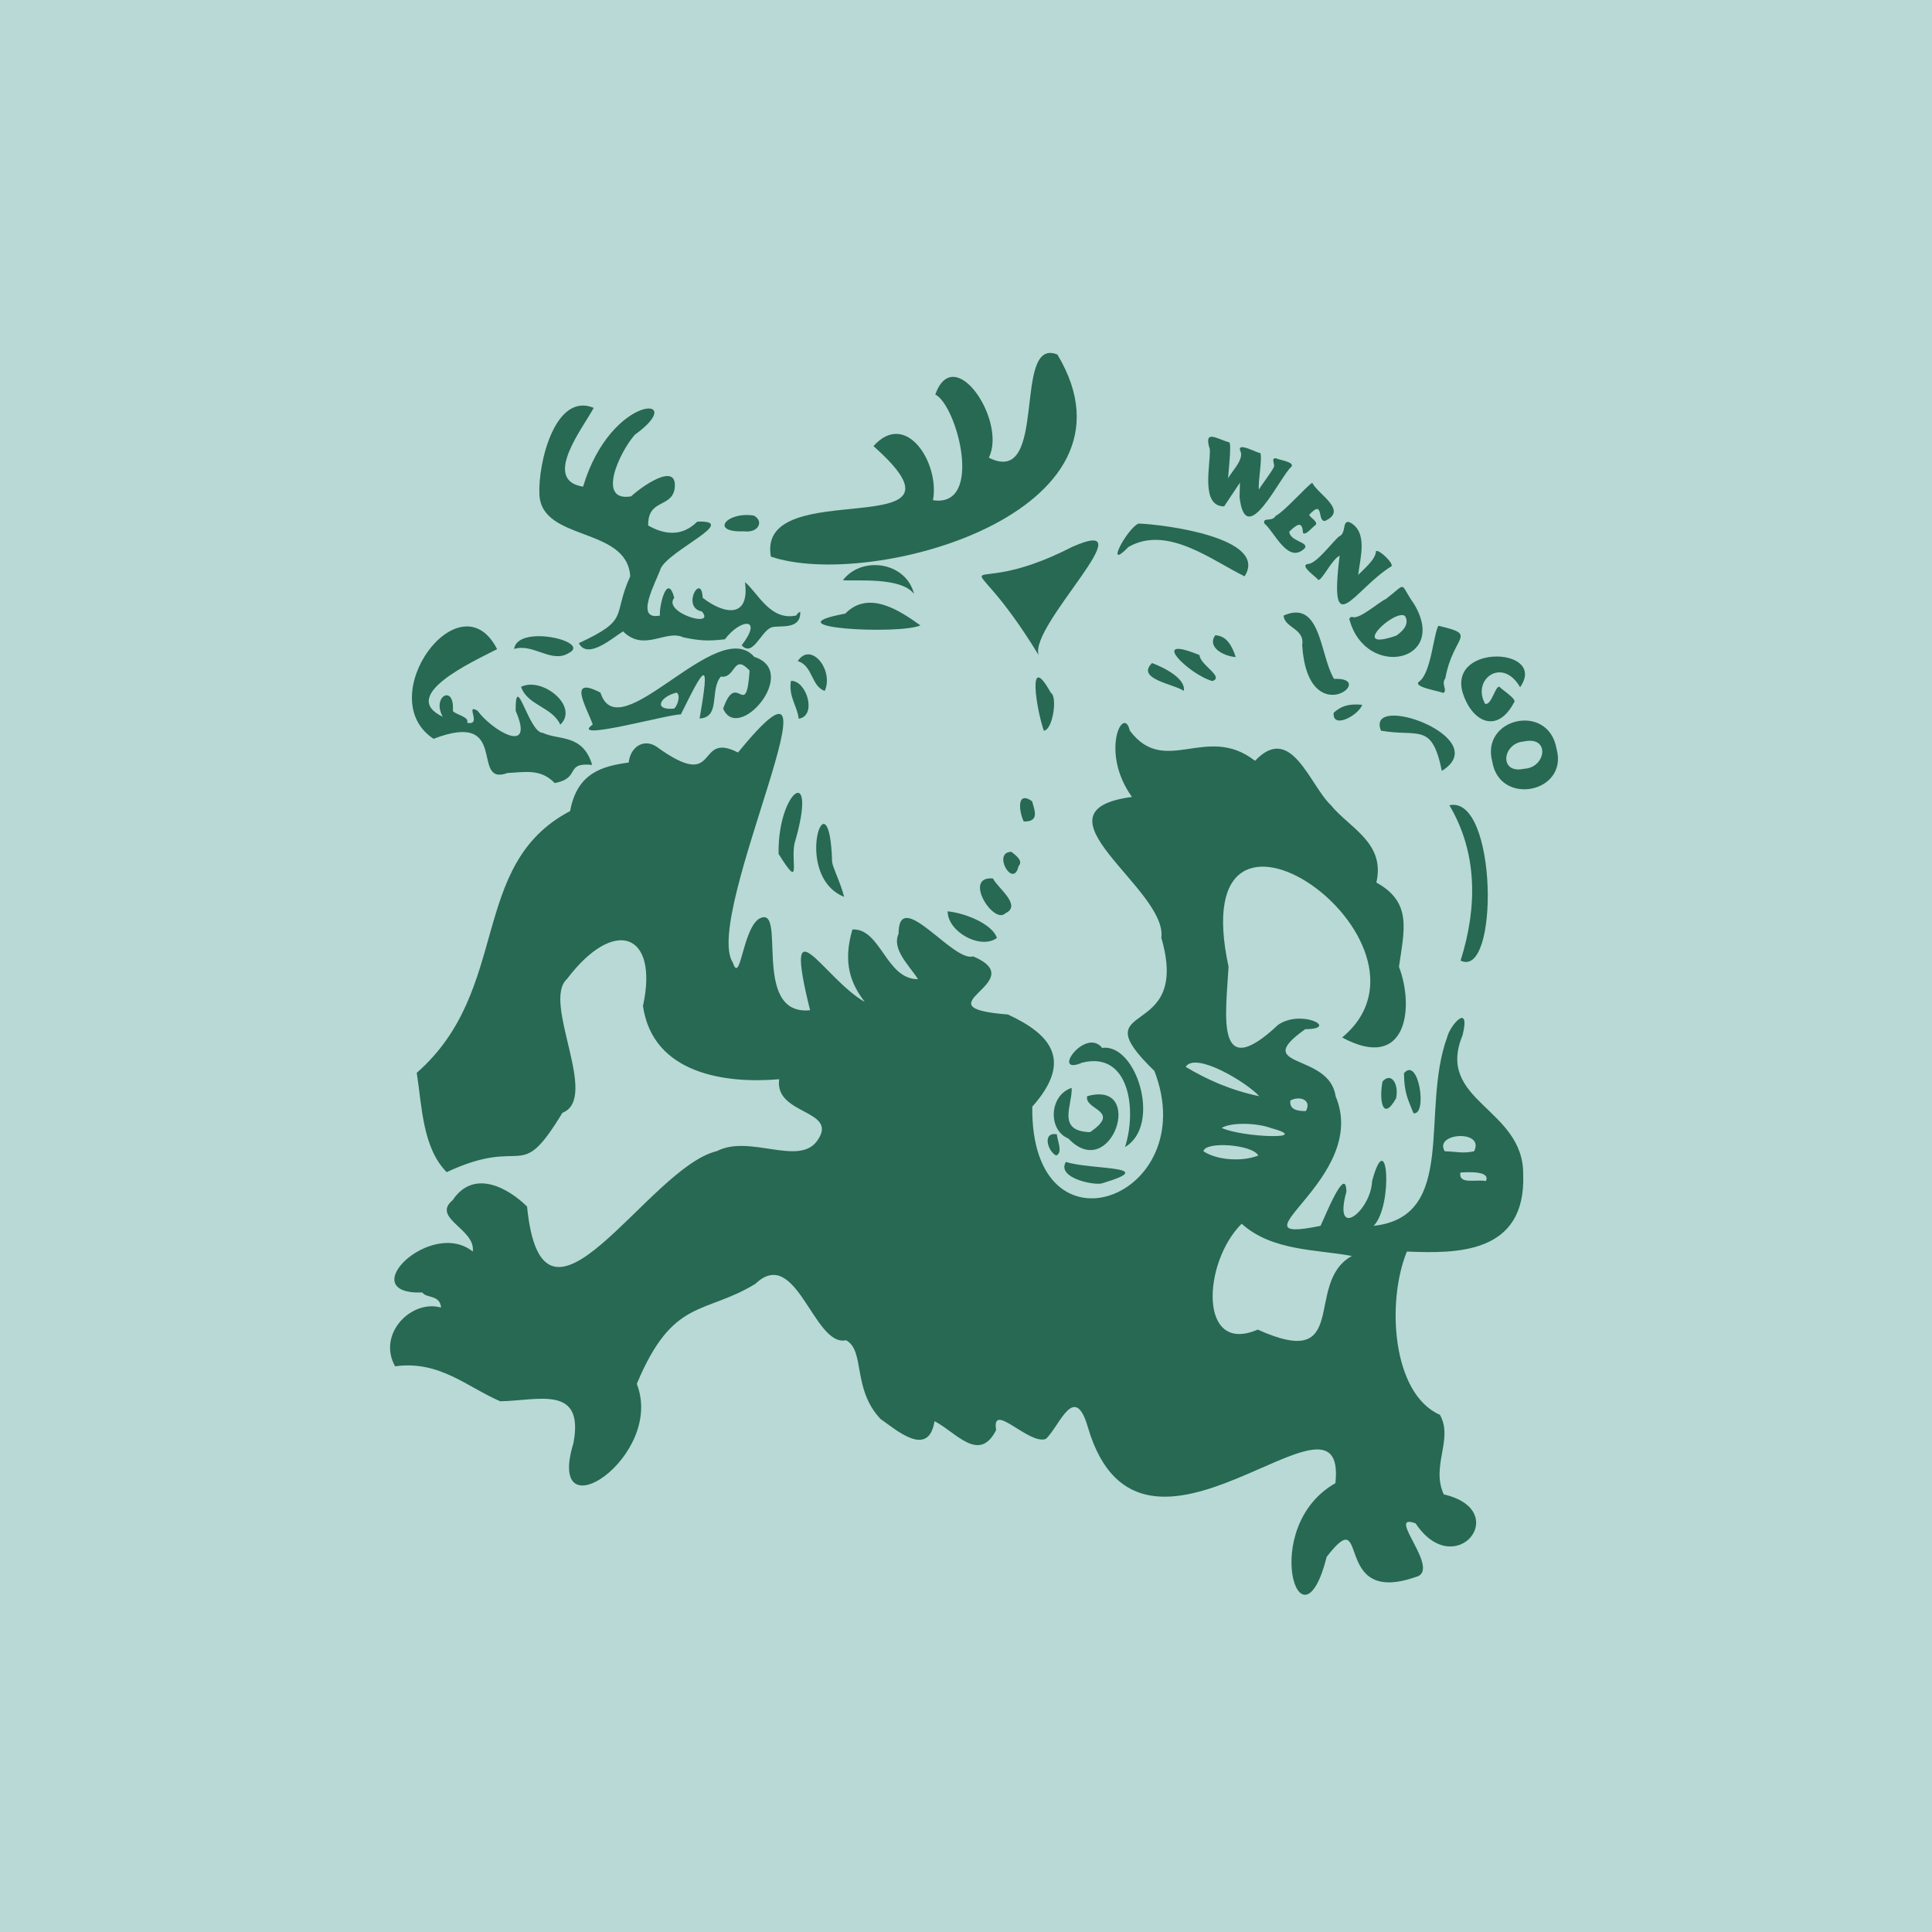 <?xml version="1.0" encoding="utf-8"?>
<!-- Generator: Adobe Illustrator 27.4.0, SVG Export Plug-In . SVG Version: 6.00 Build 0)  -->
<svg version="1.1" xmlns="http://www.w3.org/2000/svg" xmlns:xlink="http://www.w3.org/1999/xlink" x="0px" y="0px"
	 viewBox="0 0 1000 1000" style="enable-background:new 0 0 1000 1000;" xml:space="preserve">
<style type="text/css">
	.st0{fill-rule:evenodd;clip-rule:evenodd;fill:#E99468;}
	.st1{fill-rule:evenodd;clip-rule:evenodd;fill:#FEEAB4;}
	.st2{fill-rule:evenodd;clip-rule:evenodd;fill:#F2C600;}
	.st3{fill-rule:evenodd;clip-rule:evenodd;fill:#E7C490;}
	.st4{fill-rule:evenodd;clip-rule:evenodd;fill:#B8D9D5;}
	.st5{fill-rule:evenodd;clip-rule:evenodd;fill:#E5B06D;}
	.st6{fill-rule:evenodd;clip-rule:evenodd;fill:#96B4B9;}
	.st7{fill-rule:evenodd;clip-rule:evenodd;fill:#C6DCB4;}
	.st8{fill-rule:evenodd;clip-rule:evenodd;fill:#FBF1B6;}
	.st9{fill-rule:evenodd;clip-rule:evenodd;fill:#BEBFB7;}
	.st10{fill-rule:evenodd;clip-rule:evenodd;fill:#F7C0AF;}
	.st11{fill:#E60012;}
	.st12{fill-rule:evenodd;clip-rule:evenodd;fill:#91423C;}
	.st13{fill:#91423C;}
	.st14{fill-rule:evenodd;clip-rule:evenodd;fill:#231815;}
	.st15{fill-rule:evenodd;clip-rule:evenodd;fill:#275627;}
	.st16{fill:#275627;}
	.st17{fill:#3D4F68;}
	.st18{fill-rule:evenodd;clip-rule:evenodd;fill:#3D4F68;}
	.st19{fill:#EC6944;}
	.st20{fill-rule:evenodd;clip-rule:evenodd;fill:#EC6944;}
	.st21{fill:#A23E28;}
	.st22{fill-rule:evenodd;clip-rule:evenodd;fill:#A23E28;}
	.st23{fill:#1D556B;}
	.st24{fill-rule:evenodd;clip-rule:evenodd;fill:#1D556B;}
	.st25{fill:#AB5E5D;}
	.st26{fill-rule:evenodd;clip-rule:evenodd;fill:#AB5E5D;}
	.st27{fill:#946712;}
	.st28{fill-rule:evenodd;clip-rule:evenodd;fill:#946712;}
	.st29{fill-rule:evenodd;clip-rule:evenodd;fill:#276953;}
</style>
<g id="レイヤー_2">
	<rect x="0" class="st4" width="1000" height="1000"/>
</g>
<g id="レイヤー_1">
	<path class="st29" d="M547.3,183.5c-23.7-9.6-4.2,69.1-35.5,53.4c9.5-18.9-17.9-60.1-27.7-32.7c11.2,5.5,25.4,58.8-1.2,54.7
		c3.6-18.9-13.8-47-30.8-28c59.2,52.5-60.8,13.9-53.1,57.2C450.6,305.7,596.6,265.6,547.3,183.5z"/>
	<path class="st29" d="M326.2,298.3c-9.5,20.9,0.3,22.1-26.6,34.6c4.6,8.8,17.6-2.9,22.9-6.1c10.9,10.9,22.2-1.2,31.2,3.1
		c7.8,1.6,12.1,2.1,21.5,1c8.1-10.8,20-11.6,8.7,3.1c5.7,6.3,9.8-6.9,15.2-9.2c3.8-1.5,15.5,1.8,15.1-8.2c-1.3,0.8-1.2,0.7-2.1,2
		c-13.5,2.8-19.6-11.5-26.5-17.3c2.6,19.3-11.2,16.5-21.9,8.1c-0.6-13.5-11.3,5-0.4,7.1c7.5,9-20.6,0.5-14.3-7.1
		c-3.7-13.5-8,4.8-7.4,9.2c-13.5,2.8-2.1-17.2,0.4-24.4c4.6-9.6,41.1-25,18.9-24.2c-7.9,7.9-17,6.8-25.4,2
		c-0.3-13.9,12.1-9,13.7-19.1c1.8-14.7-17.8-0.5-22.5,4c-18,3.1-6.2-22.7,1.9-31.9c29-20.8-12.2-21.9-26.8,26.9
		c-21.7-3.4,0.4-31,5.5-40.8c-20-8.3-28.9,28.8-28.1,44.8C280.2,280.4,324.6,272.4,326.2,298.3z"/>
	<path class="st29" d="M385,275c7.4,1,10.6-5,5.3-8.1C376.5,264.5,366.8,275.7,385,275z"/>
	<path class="st29" d="M584.1,283.1c20.1-11.5,43.2,7,60.1,15.2c12.7-19.9-41.9-26.9-54.9-27.3C583.3,273.5,571.3,296.3,584.1,283.1
		z"/>
	<path class="st29" d="M537.6,339.1c-5.2-15.2,57.6-73.9,17.3-56C494.1,314.4,497.2,272.7,537.6,339.1z"/>
	<path class="st29" d="M473.1,307.4c-4.2-16.7-27.1-19.8-36.8-7.1C442.1,301,466.1,298.3,473.1,307.4z"/>
	<path class="st29" d="M476.4,323.7c-10.1-7.2-26.6-18.7-38.9-6.1C397,325.1,465.6,328.6,476.4,323.7z"/>
	<path class="st29" d="M690.5,351.4c-7.4-12.1-6.6-41.4-26.1-32.8c0.3,6.4,11.1,6.7,9.6,15.3C677,379.6,713.8,350.3,690.5,351.4z"/>
	<path class="st29" d="M224.4,382.4c40-15.3,18.6,24.9,38.3,17.7c8.9-0.4,17.1-2.4,24.4,5.2c13.9-2.6,4.8-10.8,19.4-9.4
		c-4.9-16.2-17.3-12.6-25.6-16.6c-7.2,0.1-14.1-32.9-14-11.4c10.3,23.7-12.5,10-19.7,0c-6.9-4.1,2.7,7.9-5.4,6.2
		c1.4-3.2-6.8-4.4-7.4-6.2c1-14.1-11.2-7.4-5.2,3.1c-23.1-10.9,15-28.3,28.1-35C238.1,298.4,192.1,361.1,224.4,382.4z"/>
	<path class="st29" d="M294.4,338c12.1-5.9-26.5-15.1-28.3-2.1C276,332.8,285.5,343.6,294.4,338z"/>
	<path class="st29" d="M639.6,340.1c-1.9-5.9-4.7-11-10.6-11.3C624.8,334.7,632.6,339.5,639.6,340.1z"/>
	<path class="st29" d="M620.9,339.1c-27.3-11.3-5.3,10.2,6.6,13.4C634,350.4,621,344.1,620.9,339.1z"/>
	<path class="st29" d="M374.3,366.8c7.8,18.1,39.9-19.2,16.1-26.8c-19.1-22-70.1,48.7-79.6,18.5c-17.5-9.1-7,7.9-4,16.5
		c-13,9.3,39.9-5.6,45.6-5.2c12.1-24.4,15.4-30.4,9.7,2.1c11.1-0.6,5.1-14.8,11-21.7c7.8,1.2,6.3-12.4,14.9-3.1
		C386.1,374,381.5,346.1,374.3,366.8z M348.7,366.8c-10.8,0.9-7-6.3,1.5-8.3C352.6,359.7,350.4,366.2,348.7,366.8z"/>
	<path class="st29" d="M426.9,357.6c4.8-10.8-7.2-25.8-14-15.4C420.7,344.4,419.9,355.4,426.9,357.6z"/>
	<path class="st29" d="M596.3,343.2c-8.6,8.3,11.6,10.9,16.4,14.4C614,351.4,602.6,345.5,596.3,343.2z"/>
	<path class="st29" d="M540.3,378.2c4.6-0.3,7.2-17.7,3.6-19.6C531.4,336,536.5,367.6,540.3,378.2z"/>
	<path class="st29" d="M409.4,352.4c-1.4,8,3.3,13.1,4,19.6C423,370.6,417.6,352.2,409.4,352.4z"/>
	<path class="st29" d="M269.7,355.5c3.3,9.7,16.1,10.3,20.3,19.6C299.9,365.7,280.7,350.1,269.7,355.5z"/>
	<path class="st29" d="M757,535.9c4.3-17.3-6.4-5.5-8,1.1c-13.9,38.2,5.7,92.7-38,97.5c10.2-10.5,7.3-53.1-0.8-23.2
		c-0.6,15.6-20.4,31.1-13.3,5.5c-0.3-14.4-11.3,13.5-13.4,17.7c-49.8,10.2,25.9-24.3,7.8-67.1c-3.2-22.8-44.6-14.2-15.7-34.7
		c18.1-0.1-2.2-10.6-14.1-2.2c-32.7,30.7-27-5.3-25.6-30.1c-24.4-113.3,118.1-12.7,58.8,36.6c33.4,18,37.5-15.4,29.4-36.6
		c2.8-19.4,6.8-33.4-11.7-43.6c4.8-20.6-14-28.3-23.5-40c-11.1-10.5-20.6-42.8-39.3-23c-25.1-19.6-46.6,8.6-64.8-15.6
		c-3.2-13.8-15.7,10.9,1.1,34.3c-55.1,7.3,18.6,47.8,15.2,72.9c15.9,54.7-42.8,30.9-3.6,68.9c25.3,65.3-64.1,99.8-63.2,18.5
		c21.2-23.8,9.7-37.4-12.6-47.7c-47.8-3.7,13.4-16.7-18-30.1c-10.2,3.4-38.6-36.5-38.6-11.7c-3.6,8,5.3,16.2,10.1,23.5
		c-16.6,0.3-19.3-26.5-34-25.7c-5.1,17.4-0.8,28.1,6.4,37.5c-21.4-12.2-42.8-54.2-28.3,4.3c-31.4,3.1-11-56.8-26.8-47.1
		c-8.3,6.4-9.3,34.1-13.2,22.4c-16.1-24.3,64-183.9,2.7-108.7c-22.5-11.5-8.6,21.4-42.3-3.1c-6.5-4.2-13.4,0.1-14.3,8.3
		c-13.4,1.8-26.7,5.2-30.3,25.1c-52.9,27.8-30.3,92.5-79.4,135.5c2.7,16.9,2.9,38.7,15.5,51.4c41.3-19.3,37,7,59.9-30.7
		c19.5-7.7-10.9-57.4,2.4-69.3c24.4-32.3,47.6-24,39.3,14c5.1,35.3,43,40.3,70.5,37.9c-2.6,18.7,31.1,15.6,19.8,31.7
		c-9.5,13.7-35-3.3-52,5.5c-35.9,8.5-90.2,109.9-98.3,28.7c-9.5-9.4-27.5-19.8-38.5-3.3c-11.2,9.3,12.1,15,10.4,26.6
		c-21.8-17.5-62.3,22.4-26.1,21.2c2.1,3.1,9.1,1,9.7,7.8c-15.3-4.4-33.2,13.6-23.8,30.4c22.9-3.2,37.4,10.8,54.4,18.1
		c19.5-0.3,43.7-8.8,37.9,21.7c-14.7,48.4,47.5,6.7,32.8-30.7c18.7-44.8,34.9-35.6,61.4-51.8c21.2-20.2,30.2,32.9,46.9,29.2
		c10,5.3,3.1,25.2,17.9,40.8c7.4,5,24.8,20.8,27.9,1.1c11,5.6,23.1,22,31.9,4.6c-2.6-15.3,16.9,7.8,25.7,4.6
		c7.1-6.4,14.9-30.2,21.9-5.7c27.5,92.7,134.6-32.2,128,28.6c-39.9,22.6-17.9,91.1-4.5,38.1c22.9-29.6,2,25.8,45.9,10.5
		c14.3-3.2-16.2-33.9,0.1-27.8c20.6,30.8,50.5-6.7,14.6-15c-6.8-14.7,5.1-28.6-2-41.2c-24.7-10.8-27.8-58.3-17.1-84.5
		c25.1,1,61.7,1.7,60.2-39.9C788.7,573.5,742.8,570.1,757,535.9z M667.9,569.6c5.2-2.7,11.2,0,8,5.5
		C671.1,575.1,667.3,574.2,667.9,569.6z M632.3,583.8c5.5-3.2,18.8-2.4,25.3,0C680.8,590.1,643.1,588.8,632.3,583.8z M651.8,567.4
		c-14.4-3-26.8-8.4-38.1-15.2C618.8,544.1,645.5,560.4,651.8,567.4z M651.3,598.1c-8.4,3.3-21.3,2.5-28.4-2.2
		C623.7,590.6,648.2,592.3,651.3,598.1z M651,688.2c-30.8,13.3-28.5-34.9-8.3-54.8c15.7,14.3,39.5,13.3,57,16.7
		C674.5,664,699.7,710.2,651,688.2z M763,595.9c-6,1.3-9.5,0.1-15.2,0C741.9,586.3,768.7,584.5,763,595.9z M769.1,611.3
		c-5.1-1-14.3,2-13.2-4.4C760.4,606.6,771.6,606.1,769.1,611.3z"/>
	<path class="st29" d="M705.1,364.8c-6.8-0.6-10.6,0.4-14.8,4.1C689.5,377.6,703,370.4,705.1,364.8z"/>
	<path class="st29" d="M746.3,399c27.6-17.1-39.8-41.2-31.5-20.8C734.4,381.6,741.1,373.7,746.3,399z"/>
	<path class="st29" d="M403,442c11.9,19,6.3,4.7,8.2-5.3C423.9,393.7,402.4,409.1,403,442z"/>
	<path class="st29" d="M534.2,414.7c-8.4-5.8-6.6,6-4.3,10.5C538.2,425.4,535.5,419.4,534.2,414.7z"/>
	<path class="st29" d="M750.2,416.8c14.4,24.3,14.7,52.2,5.8,80.4C776.1,507.1,775.1,411.3,750.2,416.8z"/>
	<path class="st29" d="M436.9,464.2c-1.6-6.7-5.8-15-6.2-18C429.4,397.4,409.4,453.1,436.9,464.2z"/>
	<path class="st29" d="M527.2,448.3c2.7-2.7-1.7-5.8-3.7-7.4C513.3,441,524.5,460.5,527.2,448.3z"/>
	<path class="st29" d="M520.4,472.7c8.9-4.1-4.6-13.6-6.4-18C498.2,453.2,514.2,478.9,520.4,472.7z"/>
	<path class="st29" d="M516,485.5c-2-6.6-15.1-12.7-25.5-13.8C490.5,482.3,507.5,491.7,516,485.5z"/>
	<path class="st29" d="M570.5,542.4c-8.8-11-27,14.8-10.3,7.6c24.5-6,28.3,24.7,22.1,43.7C601.4,582.6,588.3,539.9,570.5,542.4z"/>
	<path class="st29" d="M726.7,555.5c0.1,10.4,2.1,13.5,4.9,20.7C739,577.5,734.3,546.5,726.7,555.5z"/>
	<path class="st29" d="M715.6,559.8c-1.8,8.9-0.2,21.4,7,8.7C724.2,561.2,720.1,554.6,715.6,559.8z"/>
	<path class="st29" d="M553,589.3c22.3,23.5,40.2-30.6,9.7-21.9c-1.6,7.2,18.1,7.3,1.5,18.6c-17.5-0.5-9.1-13.9-9.5-22.9
		C543.1,566.8,542.2,584.9,553,589.3z"/>
	<path class="st29" d="M546.7,598.1c3.4-1.6,0.9-6.6,0.3-11C539.3,585.8,542.3,596,546.7,598.1z"/>
	<g>
		<path class="st29" d="M626.2,232.5c0.5,7.8-5.1,29.6,7.4,29.6c0,0,8.2-12.3,8.2-12.3l-0.2,7.5c3.2,28.1,21.2-11.1,26.8-15.7
			c2-2.6-7-3.6-7.9-4.4c-3-0.3-0.3,3.4-1.2,4.6c-0.7,1.9-6.6,9.6-7.7,11.6c-0.5-4.6,1.8-15.4,0.8-18.9c-1.2,0.3-12.1-6-10.5-1.3
			c2.4,4.4-4.4,10.7-6.2,14.4c-0.2-0.8,2.1-19,0.4-18.7C630,227.3,622.8,221.8,626.2,232.5z"/>
		<path class="st29" d="M660.2,267.1c-1.8,3.2-6.7,0.4-5.8,3.8c5.4,4.5,12.3,21.5,21,12.8c2-3.2-7.6-3.4-8.1-8.5
			c3.6-3.4,6.8-6.2,7.1,0.6c1.3,1.8,5.5-3.7,6.5-4c1.5-1.8-2.6-3.7-3.3-5.3c7.9-8.6,4,3.9,8.3,3.1c11.9-5.5-3.4-13.4-6.7-19.7
			C676.4,251.5,665.3,264.3,660.2,267.1z"/>
		<path class="st29" d="M676.9,291.9c-4.6,0.9,5,7.1,5.4,8.3c2,0.3,7-10.6,11.1-12.6c-5.7,45.9,7.5,17.4,26.8,5.5
			c1.4-1.4-6.7-9.1-8-7.8c-0.2,4.4-6.2,9.1-9.2,12.3c0.9-8.5,5.4-22.6-4.7-27.4c-3.7-0.8-1.4,5.9-5.1,7.4
			C689.9,280.1,681.3,292.1,676.9,291.9z"/>
		<path class="st29" d="M717.4,310c-3.4,1.4-13.6,10.6-17.2,9.4c-1-0.5-2.3,0.8-1.6,1.7c8.6,30.5,51.4,21.6,33.3-8.5
			C724,301.5,728.8,301.2,717.4,310z M722.7,329c-25.1,8.8-0.8-14,4.5-10.2C730.2,323.6,724.5,327.8,722.7,329z"/>
		<path class="st29" d="M734.8,352.6c-4.7,3,11.3,5.2,12.1,6.1c2.7-1.2-1.2-4.6,1.2-7.6c4.1-22.7,17.4-22.3-3.6-27.2
			C742,328.2,740.8,347.8,734.8,352.6z"/>
		<path class="st29" d="M756.9,357.9c4.5,15.5,17.9,22.6,26.8,5.6c1.8-1.5-7-7-7.4-7.9c-2.2-1.5-4.2,9.7-7.6,8.7
			c-7.1-12.6,8.9-24.6,18.1-8.6C801,335.4,750.5,332.9,756.9,357.9z"/>
		<path class="st29" d="M805.6,387.3c-4.3-23.7-39.3-15.7-33.2,6.9C776.1,417.5,812.2,410.4,805.6,387.3z M789,397.9
			c-13.4,3-11.4-13.3-0.3-14.1C802.5,380.7,800.3,397.3,789,397.9z"/>
	</g>
	<path class="st29" d="M570.7,612.4c30.4-9.1-6.4-6.8-19-11C546.6,609.9,567.3,613.9,570.7,612.4z"/>
</g>
</svg>
